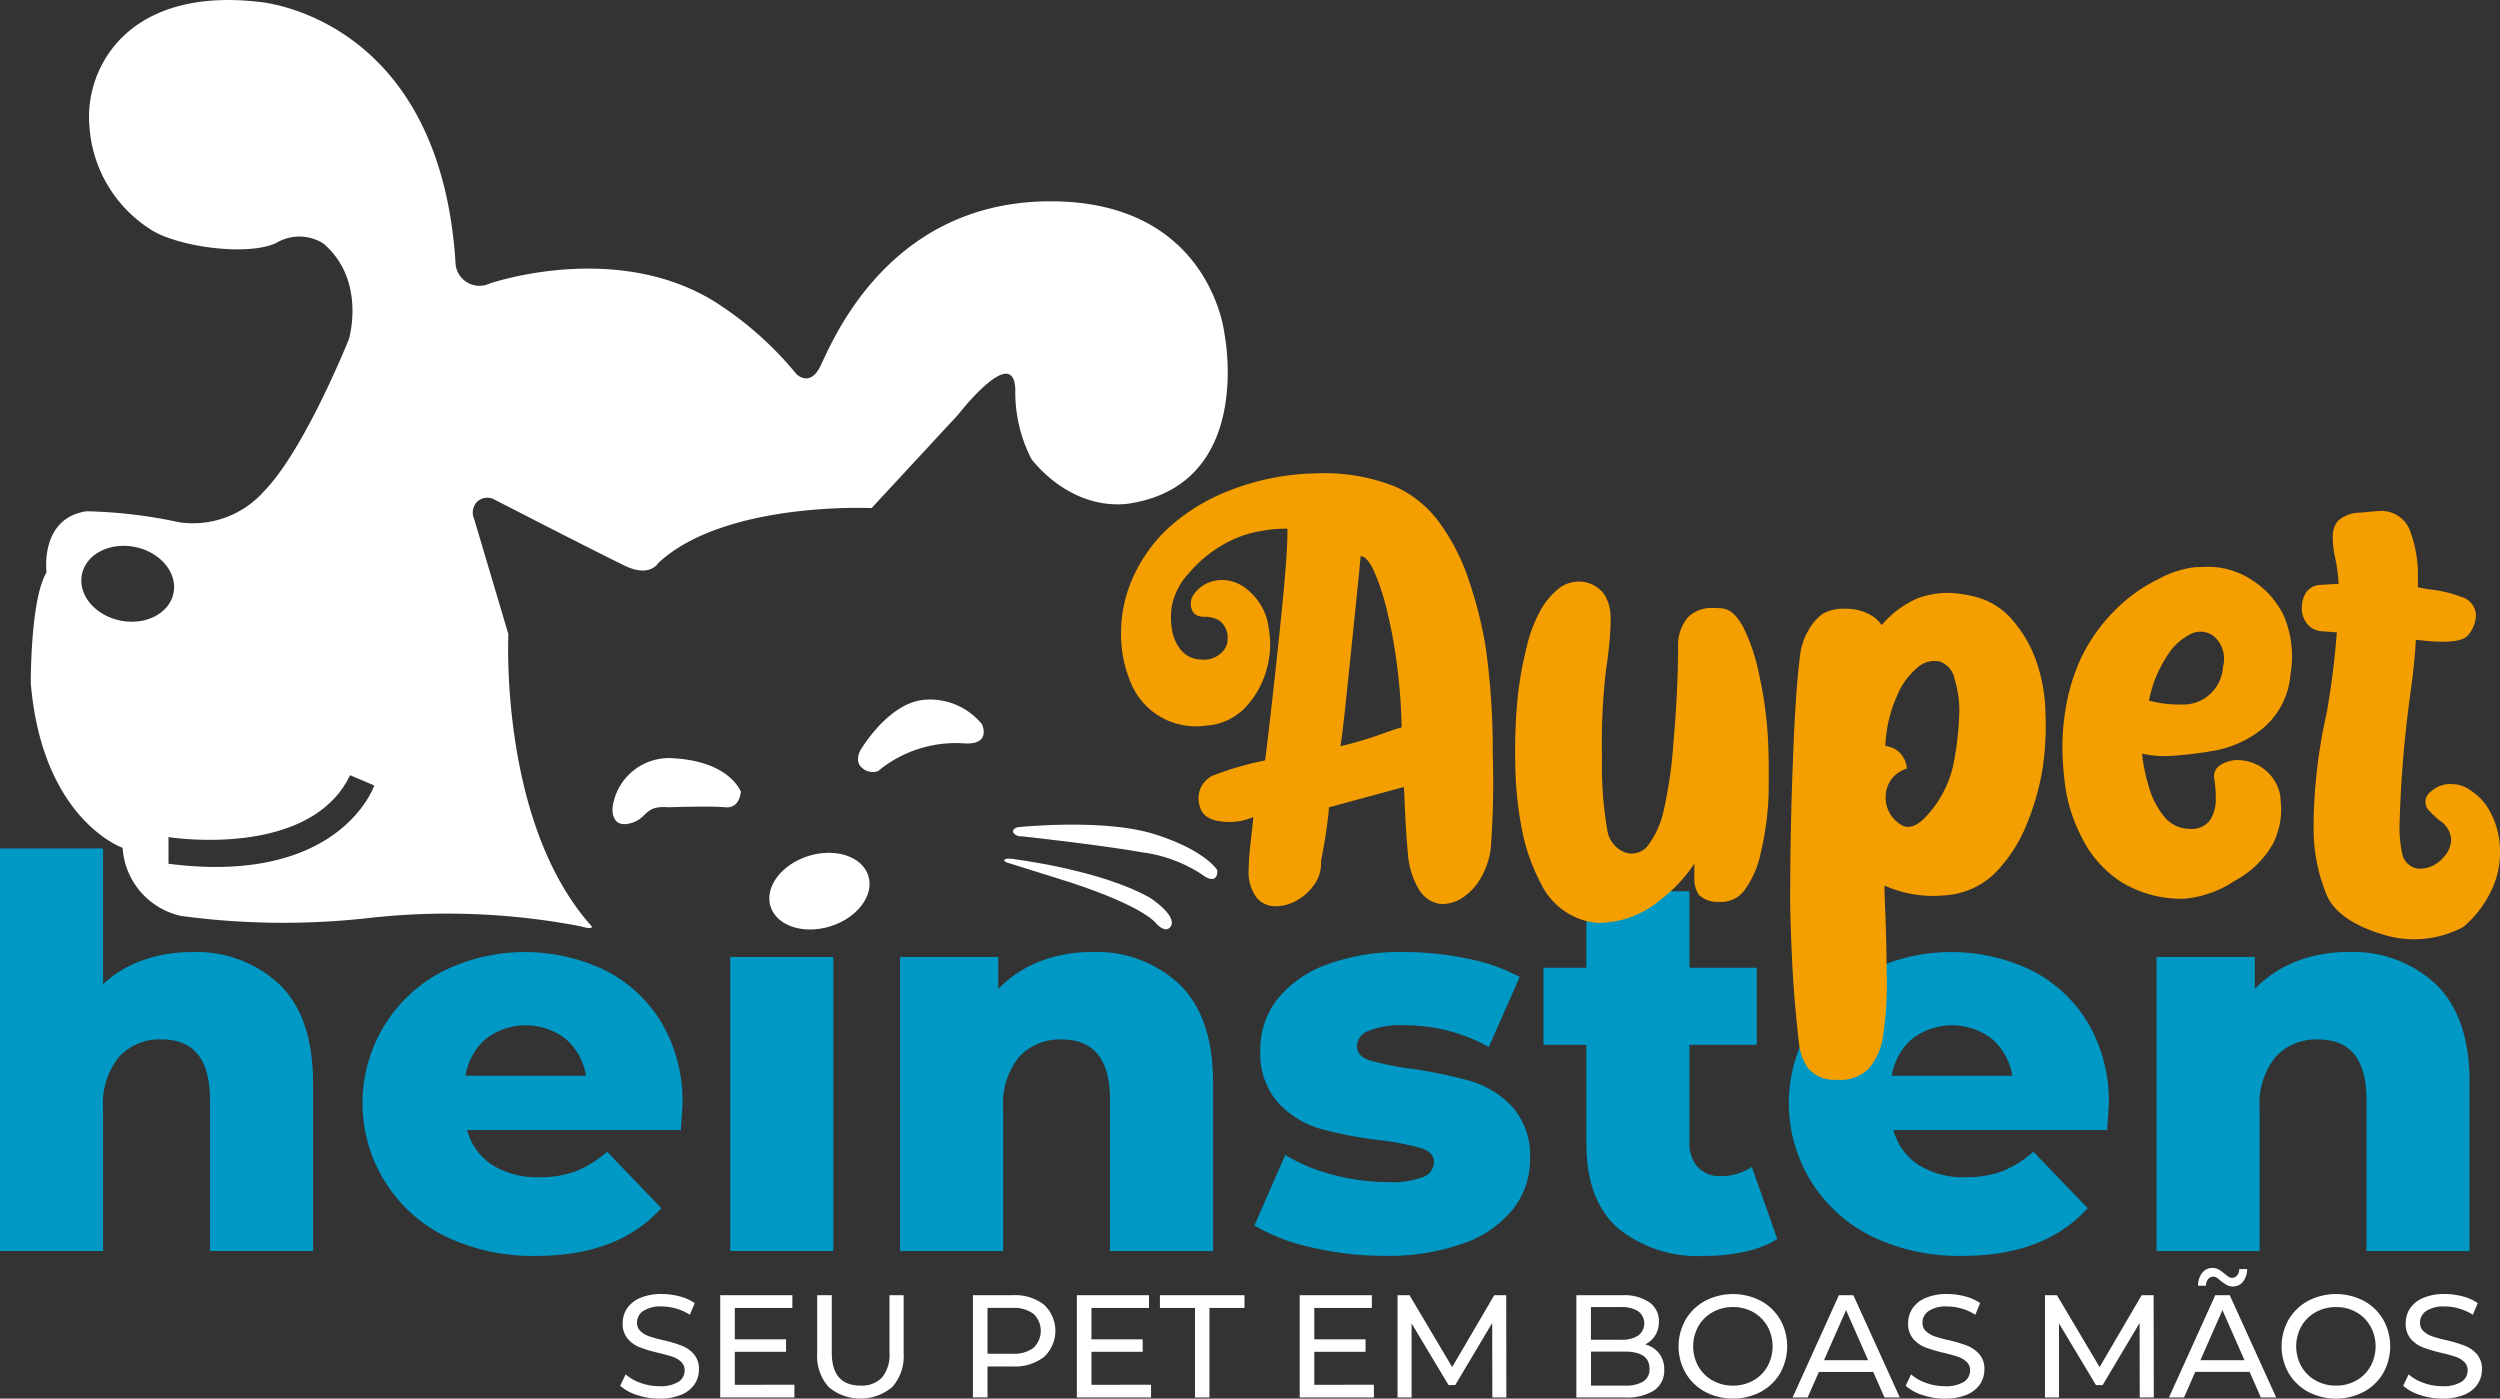 <svg xmlns="http://www.w3.org/2000/svg" width="180.534" height="101" viewBox="0 0 180.534 101">
  <rect x="0" y="0" width="180.534" height="101" fill="#333333" stroke="none"/>
  <g id="Grupo_626" data-name="Grupo 626" transform="translate(-3768.663 -2533.168)">
    <g id="Grupo_621" data-name="Grupo 621" transform="translate(3768.663 2594.437)">
      <path id="Caminho_2317" data-name="Caminho 2317" d="M3788.859,3054.83q2.409,2.35,2.41,7.09v12.146h-7.444v-10.931q0-4.348-3.487-4.348a3.982,3.982,0,0,0-3.075,1.253,5.383,5.383,0,0,0-1.156,3.762v10.264h-7.444V3045h7.444v9.795a8.134,8.134,0,0,1,2.86-1.725,10.42,10.42,0,0,1,3.526-.587A8.727,8.727,0,0,1,3788.859,3054.83Z" transform="translate(-3768.663 -3044.996)" fill="#0098c5"/>
      <path id="Caminho_2318" data-name="Caminho 2318" d="M4010.863,3120.358h-15.437a4.325,4.325,0,0,0,1.822,2.527,6.077,6.077,0,0,0,3.389.881,7.325,7.325,0,0,0,2.644-.43,7.8,7.8,0,0,0,2.253-1.41l3.918,4.074q-3.1,3.448-9.05,3.448a14.445,14.445,0,0,1-6.542-1.41,10.72,10.72,0,0,1-.235-19.119,13.37,13.37,0,0,1,11.753-.1,9.985,9.985,0,0,1,4.094,3.8,11.149,11.149,0,0,1,1.509,5.9Q4010.981,3118.6,4010.863,3120.358Zm-14.085-6.582a4.421,4.421,0,0,0-1.468,2.664h8.7a4.427,4.427,0,0,0-1.469-2.664,4.724,4.724,0,0,0-5.76,0Z" transform="translate(-3961.695 -3100.025)" fill="#0098c5"/>
      <rect id="Retângulo_152" data-name="Retângulo 152" width="7.444" height="21.235" transform="translate(52.734 7.836)" fill="#0098c5"/>
      <path id="Caminho_2319" data-name="Caminho 2319" d="M4331.822,3109.858q2.407,2.351,2.409,7.092V3129.1h-7.444v-10.931q0-4.349-3.486-4.349a3.985,3.985,0,0,0-3.076,1.254,5.381,5.381,0,0,0-1.156,3.762V3129.1h-7.444V3107.86h7.091v2.312a8.448,8.448,0,0,1,2.978-1.979,10.1,10.1,0,0,1,3.762-.685A8.727,8.727,0,0,1,4331.822,3109.858Z" transform="translate(-4246.629 -3100.025)" fill="#0098c5"/>
      <path id="Caminho_2320" data-name="Caminho 2320" d="M4529.5,3128.841a13.887,13.887,0,0,1-4.154-1.587l2.233-5.094a12.586,12.586,0,0,0,3.448,1.43,15.405,15.405,0,0,0,3.957.529,6.323,6.323,0,0,0,2.566-.372,1.167,1.167,0,0,0,.764-1.077q0-.706-.921-1a19.046,19.046,0,0,0-2.918-.568,28.742,28.742,0,0,1-4.329-.823,6.668,6.668,0,0,1-3.075-1.881,5.375,5.375,0,0,1-1.293-3.84,5.8,5.8,0,0,1,1.215-3.623,8.057,8.057,0,0,1,3.546-2.509,15.212,15.212,0,0,1,5.583-.92,22.608,22.608,0,0,1,4.584.47,13.221,13.221,0,0,1,3.8,1.332l-2.233,5.054a12.39,12.39,0,0,0-6.112-1.567,6.081,6.081,0,0,0-2.585.411,1.226,1.226,0,0,0-.823,1.077q0,.746.9,1.038a20.642,20.642,0,0,0,2.977.607,32.942,32.942,0,0,1,4.349.9,6.653,6.653,0,0,1,3,1.861,5.3,5.3,0,0,1,1.273,3.781,5.747,5.747,0,0,1-1.214,3.584,7.919,7.919,0,0,1-3.585,2.489,16.091,16.091,0,0,1-5.7.9A22.924,22.924,0,0,1,4529.5,3128.841Z" transform="translate(-4434.764 -3100.025)" fill="#0098c5"/>
      <path id="Caminho_2321" data-name="Caminho 2321" d="M4716.672,3095.965a7.484,7.484,0,0,1-2.292.9,12.712,12.712,0,0,1-2.879.313,9.148,9.148,0,0,1-6.387-2.037q-2.232-2.036-2.233-6.073v-7.13h-3.095v-5.564h3.095v-5.524h7.443v5.524h4.858v5.564h-4.858v7.052a2.5,2.5,0,0,0,.608,1.783,2.125,2.125,0,0,0,1.626.646,3.936,3.936,0,0,0,2.272-.666Z" transform="translate(-4588.325 -3067.757)" fill="#0098c5"/>
      <path id="Caminho_2322" data-name="Caminho 2322" d="M4871.294,3120.358h-15.436a4.318,4.318,0,0,0,1.822,2.527,6.079,6.079,0,0,0,3.389.881,7.331,7.331,0,0,0,2.645-.43,7.8,7.8,0,0,0,2.252-1.41l3.918,4.074q-3.1,3.448-9.05,3.448a14.442,14.442,0,0,1-6.542-1.41,10.721,10.721,0,0,1-.235-19.119,13.37,13.37,0,0,1,11.753-.1,10,10,0,0,1,4.094,3.8,11.158,11.158,0,0,1,1.508,5.9Q4871.413,3118.6,4871.294,3120.358Zm-14.085-6.582a4.422,4.422,0,0,0-1.469,2.664h8.7a4.428,4.428,0,0,0-1.47-2.664,4.724,4.724,0,0,0-5.76,0Z" transform="translate(-4719.127 -3100.025)" fill="#0098c5"/>
      <path id="Caminho_2323" data-name="Caminho 2323" d="M5089.817,3109.858q2.409,2.351,2.409,7.092V3129.1h-7.443v-10.931q0-4.349-3.488-4.349a3.986,3.986,0,0,0-3.076,1.254,5.388,5.388,0,0,0-1.155,3.762V3129.1h-7.443V3107.86h7.09v2.312a8.438,8.438,0,0,1,2.978-1.979,10.1,10.1,0,0,1,3.761-.685A8.727,8.727,0,0,1,5089.817,3109.858Z" transform="translate(-4913.888 -3100.025)" fill="#0098c5"/>
    </g>
    <g id="Grupo_622" data-name="Grupo 622" transform="translate(3813.448 2624.728)">
      <path id="Caminho_2324" data-name="Caminho 2324" d="M4144,3321.105a3.309,3.309,0,0,1-1.218-.669l.39-.823a3.239,3.239,0,0,0,1.081.617,3.973,3.973,0,0,0,1.355.237,2.445,2.445,0,0,0,1.372-.311.959.959,0,0,0,.453-.828.817.817,0,0,0-.248-.617,1.649,1.649,0,0,0-.611-.364c-.243-.084-.585-.179-1.029-.285a10.751,10.751,0,0,1-1.345-.4,2.219,2.219,0,0,1-.874-.617,1.649,1.649,0,0,1-.365-1.124,1.9,1.9,0,0,1,.312-1.065,2.141,2.141,0,0,1,.944-.76,3.836,3.836,0,0,1,1.572-.284,4.962,4.962,0,0,1,1.287.169,3.431,3.431,0,0,1,1.086.485l-.348.844a3.8,3.8,0,0,0-.992-.448,3.7,3.7,0,0,0-1.033-.153,2.278,2.278,0,0,0-1.346.327,1,1,0,0,0-.447.844.805.805,0,0,0,.253.617,1.751,1.751,0,0,0,.627.369,9.749,9.749,0,0,0,1.018.279,10.249,10.249,0,0,1,1.339.4,2.254,2.254,0,0,1,.87.612,1.607,1.607,0,0,1,.363,1.107,1.886,1.886,0,0,1-.315,1.06,2.11,2.11,0,0,1-.96.759,3.967,3.967,0,0,1-1.582.28A5.053,5.053,0,0,1,4144,3321.105Z" transform="translate(-4142.779 -3311.925)" fill="#fff"/>
      <path id="Caminho_2325" data-name="Caminho 2325" d="M4208.485,3320.981v.918h-5.357v-7.383h5.21v.917h-4.155v2.268h3.7v.9h-3.7v2.384Z" transform="translate(-4195.904 -3312.544)" fill="#fff"/>
      <path id="Caminho_2326" data-name="Caminho 2326" d="M4262.451,3321.14a3.334,3.334,0,0,1-.822-2.426v-4.2h1.055v4.155q0,2.373,2.077,2.373a2,2,0,0,0,1.551-.585,2.568,2.568,0,0,0,.538-1.788v-4.155h1.023v4.2a3.331,3.331,0,0,1-.823,2.431,3.564,3.564,0,0,1-4.6-.005Z" transform="translate(-4247.402 -3312.544)" fill="#fff"/>
      <path id="Caminho_2327" data-name="Caminho 2327" d="M4360.678,3315.2a2.577,2.577,0,0,1,0,3.775,3.415,3.415,0,0,1-2.256.686H4356.6v2.236h-1.055v-7.383h2.879A3.417,3.417,0,0,1,4360.678,3315.2Zm-.759,3.116a1.695,1.695,0,0,0,0-2.457,2.382,2.382,0,0,0-1.53-.427H4356.6v3.312h1.792A2.382,2.382,0,0,0,4359.919,3318.319Z" transform="translate(-4330.073 -3312.544)" fill="#fff"/>
      <path id="Caminho_2328" data-name="Caminho 2328" d="M4423.628,3320.981v.918h-5.358v-7.383h5.21v.917h-4.156v2.268h3.7v.9h-3.7v2.384Z" transform="translate(-4385.292 -3312.544)" fill="#fff"/>
      <path id="Caminho_2329" data-name="Caminho 2329" d="M4470.932,3315.434H4468.4v-.917h6.106v.917h-2.531v6.465h-1.044Z" transform="translate(-4429.422 -3312.544)" fill="#fff"/>
      <path id="Caminho_2330" data-name="Caminho 2330" d="M4558.071,3320.981v.918h-5.357v-7.383h5.209v.917h-4.155v2.268h3.7v.9h-3.7v2.384Z" transform="translate(-4503.642 -3312.544)" fill="#fff"/>
      <path id="Caminho_2331" data-name="Caminho 2331" d="M4618.586,3321.9l-.01-5.379-2.669,4.482h-.485l-2.668-4.45v5.347h-1.013v-7.383h.865l3.08,5.189,3.037-5.189h.865l.01,7.383Z" transform="translate(-4555.604 -3312.544)" fill="#fff"/>
      <path id="Caminho_2332" data-name="Caminho 2332" d="M4725.557,3318.719a1.862,1.862,0,0,1,.369,1.187,1.708,1.708,0,0,1-.722,1.477,3.6,3.6,0,0,1-2.1.517h-3.523v-7.383h3.312a3.265,3.265,0,0,1,1.956.506,1.641,1.641,0,0,1,.691,1.4,1.823,1.823,0,0,1-.269,1,1.754,1.754,0,0,1-.722.644A1.887,1.887,0,0,1,4725.557,3318.719Zm-4.924-3.348v2.362h2.161a2.191,2.191,0,0,0,1.25-.3,1.1,1.1,0,0,0,0-1.761,2.191,2.191,0,0,0-1.25-.3Zm3.775,5.378a1.029,1.029,0,0,0,.455-.928q0-1.234-1.8-1.234h-2.425v2.458h2.425A2.5,2.5,0,0,0,4724.408,3320.75Z" transform="translate(-4650.531 -3312.544)" fill="#fff"/>
      <path id="Caminho_2333" data-name="Caminho 2333" d="M4783.168,3320.874a3.627,3.627,0,0,1-1.409-1.355,3.9,3.9,0,0,1,0-3.86,3.627,3.627,0,0,1,1.409-1.355,4.359,4.359,0,0,1,4.018,0,3.6,3.6,0,0,1,1.4,1.35,3.954,3.954,0,0,1,0,3.87,3.6,3.6,0,0,1-1.4,1.35,4.361,4.361,0,0,1-4.018,0Zm3.474-.817a2.712,2.712,0,0,0,1.023-1.018,3,3,0,0,0,0-2.9,2.707,2.707,0,0,0-1.023-1.017,2.89,2.89,0,0,0-1.461-.369,2.946,2.946,0,0,0-1.47.369,2.682,2.682,0,0,0-1.034,1.017,2.992,2.992,0,0,0,0,2.9,2.687,2.687,0,0,0,1.034,1.018,2.953,2.953,0,0,0,1.47.369A2.9,2.9,0,0,0,4786.642,3320.056Z" transform="translate(-4704.818 -3311.925)" fill="#fff"/>
      <path id="Caminho_2334" data-name="Caminho 2334" d="M4855.877,3320.054h-3.923l-.812,1.845h-1.086l3.343-7.383h1.044l3.354,7.383h-1.107Zm-.369-.844-1.593-3.617-1.592,3.617Z" transform="translate(-4765.39 -3312.544)" fill="#fff"/>
      <path id="Caminho_2335" data-name="Caminho 2335" d="M4919.464,3321.105a3.308,3.308,0,0,1-1.218-.669l.392-.823a3.219,3.219,0,0,0,1.081.617,3.963,3.963,0,0,0,1.355.237,2.438,2.438,0,0,0,1.371-.311.959.959,0,0,0,.453-.828.815.815,0,0,0-.248-.617,1.651,1.651,0,0,0-.611-.364q-.365-.127-1.029-.285a10.636,10.636,0,0,1-1.345-.4,2.219,2.219,0,0,1-.875-.617,1.648,1.648,0,0,1-.364-1.124,1.9,1.9,0,0,1,.311-1.065,2.14,2.14,0,0,1,.944-.76,3.835,3.835,0,0,1,1.572-.284,4.955,4.955,0,0,1,1.286.169,3.4,3.4,0,0,1,1.086.485l-.348.844a3.79,3.79,0,0,0-.991-.448,3.707,3.707,0,0,0-1.033-.153,2.276,2.276,0,0,0-1.345.327,1,1,0,0,0-.448.844.809.809,0,0,0,.252.617,1.76,1.76,0,0,0,.628.369,9.729,9.729,0,0,0,1.018.279,10.215,10.215,0,0,1,1.339.4,2.259,2.259,0,0,1,.871.612,1.608,1.608,0,0,1,.364,1.107,1.888,1.888,0,0,1-.317,1.06,2.113,2.113,0,0,1-.959.759,3.968,3.968,0,0,1-1.582.28A5.048,5.048,0,0,1,4919.464,3321.105Z" transform="translate(-4825.417 -3311.925)" fill="#fff"/>
      <path id="Caminho_2336" data-name="Caminho 2336" d="M5009.138,3321.9l-.011-5.379-2.668,4.482h-.485l-2.668-4.45v5.347h-1.012v-7.383h.864l3.081,5.189,3.036-5.189h.865l.011,7.383Z" transform="translate(-4899.404 -3312.544)" fill="#fff"/>
      <path id="Caminho_2337" data-name="Caminho 2337" d="M5082.914,3305.551h-3.924l-.811,1.845h-1.088l3.344-7.383h1.044l3.354,7.383h-1.107Zm-1.65-6.276a4.237,4.237,0,0,1-.46-.316,1.656,1.656,0,0,0-.273-.216.451.451,0,0,0-.233-.069.474.474,0,0,0-.379.175.755.755,0,0,0-.158.48h-.569a1.55,1.55,0,0,1,.3-.939.952.952,0,0,1,1.182-.237,3.3,3.3,0,0,1,.448.321,3.506,3.506,0,0,0,.285.217.4.4,0,0,0,.222.068.482.482,0,0,0,.379-.168.729.729,0,0,0,.158-.465h.569a1.487,1.487,0,0,1-.3.913.9.9,0,0,1-.732.343A.867.867,0,0,1,5081.263,3299.275Zm1.281,5.432-1.593-3.617-1.591,3.617Z" transform="translate(-4965.247 -3298.042)" fill="#fff"/>
      <path id="Caminho_2338" data-name="Caminho 2338" d="M5146.938,3320.874a3.635,3.635,0,0,1-1.408-1.355,3.909,3.909,0,0,1,0-3.86,3.635,3.635,0,0,1,1.408-1.355,4.361,4.361,0,0,1,4.019,0,3.59,3.59,0,0,1,1.4,1.35,3.947,3.947,0,0,1,0,3.87,3.588,3.588,0,0,1-1.4,1.35,4.363,4.363,0,0,1-4.019,0Zm3.475-.817a2.7,2.7,0,0,0,1.023-1.018,3,3,0,0,0,0-2.9,2.7,2.7,0,0,0-1.023-1.017,2.885,2.885,0,0,0-1.459-.369,2.956,2.956,0,0,0-1.472.369,2.693,2.693,0,0,0-1.033,1.017,3,3,0,0,0,0,2.9,2.7,2.7,0,0,0,1.033,1.018,2.963,2.963,0,0,0,1.472.369A2.892,2.892,0,0,0,5150.412,3320.056Z" transform="translate(-5025.044 -3311.925)" fill="#fff"/>
      <path id="Caminho_2339" data-name="Caminho 2339" d="M5219.626,3321.105a3.3,3.3,0,0,1-1.219-.669l.391-.823a3.227,3.227,0,0,0,1.081.617,3.972,3.972,0,0,0,1.355.237,2.441,2.441,0,0,0,1.371-.311.958.958,0,0,0,.453-.828.814.814,0,0,0-.248-.617,1.643,1.643,0,0,0-.611-.364q-.365-.127-1.028-.285a10.683,10.683,0,0,1-1.346-.4,2.224,2.224,0,0,1-.875-.617,1.651,1.651,0,0,1-.363-1.124,1.9,1.9,0,0,1,.31-1.065,2.138,2.138,0,0,1,.945-.76,3.833,3.833,0,0,1,1.571-.284,4.975,4.975,0,0,1,1.288.169,3.431,3.431,0,0,1,1.086.485l-.349.844a3.789,3.789,0,0,0-.992-.448,3.7,3.7,0,0,0-1.033-.153,2.277,2.277,0,0,0-1.345.327,1,1,0,0,0-.448.844.808.808,0,0,0,.252.617,1.77,1.77,0,0,0,.627.369,9.777,9.777,0,0,0,1.019.279,10.215,10.215,0,0,1,1.339.4,2.254,2.254,0,0,1,.87.612,1.608,1.608,0,0,1,.364,1.107,1.88,1.88,0,0,1-.317,1.06,2.115,2.115,0,0,1-.959.759,3.972,3.972,0,0,1-1.582.28A5.042,5.042,0,0,1,5219.626,3321.105Z" transform="translate(-5089.647 -3311.925)" fill="#fff"/>
    </g>
    <g id="Grupo_624" data-name="Grupo 624" transform="translate(3849.614 2567.341)">
      <g id="Grupo_623" data-name="Grupo 623" transform="translate(0 0)">
        <path id="Caminho_2340" data-name="Caminho 2340" d="M4459.917,2842.773a9.025,9.025,0,0,1-.084.909q-.087.682-.219,1.5c-.088.542-.177,1.023-.265,1.439v.228a2.6,2.6,0,0,1-.417,1.4,3.731,3.731,0,0,1-1.28,1.212,3.129,3.129,0,0,1-1.581.455,1.762,1.762,0,0,1-1.363-.607,3.075,3.075,0,0,1-.588-2.008,21.026,21.026,0,0,1,.17-2.217q.1-.814.169-1.61a4.375,4.375,0,0,1-2.273.322q-1.248-.133-1.534-.929a1.947,1.947,0,0,1-.028-1.42,1.879,1.879,0,0,1,.9-.966,23.569,23.569,0,0,1,3.789-1.1q.094-.72.378-3.183t.6-5.456q.313-2.993.474-4.926t.161-3.164a8.855,8.855,0,0,0-1.875.161,7.95,7.95,0,0,0-2.861,1.042,9.231,9.231,0,0,0-2.434,2.065,4.8,4.8,0,0,0-1.183,2.331,5.1,5.1,0,0,0,.075,1.98,2.884,2.884,0,0,0,.682,1.288,1.921,1.921,0,0,0,1.365.577,1.762,1.762,0,0,0,1.344-.388,1.438,1.438,0,0,0,.55-.853c.011-.24.019-.373.019-.4a1.547,1.547,0,0,0-.606-1.175,1.982,1.982,0,0,0-1.09-.265c-.5-.013-.8-.2-.9-.55a1.18,1.18,0,0,1,.038-.89,2.4,2.4,0,0,1,.92-.91,2.655,2.655,0,0,1,1.458-.3,2.862,2.862,0,0,1,1.732.8,4.143,4.143,0,0,1,1.317,2.15,9.8,9.8,0,0,1,.2,1.677,6.757,6.757,0,0,1-.284,1.914,6.459,6.459,0,0,1-1.544,2.689,4.285,4.285,0,0,1-2.861,1.279,5.058,5.058,0,0,1-5.333-3,9,9,0,0,1-.748-3.808,9.8,9.8,0,0,1,.872-3.921,11.183,11.183,0,0,1,2.378-3.391,14.141,14.141,0,0,1,4.755-2.927,17.826,17.826,0,0,1,6.128-1.174,13.745,13.745,0,0,1,5.711.976,8.011,8.011,0,0,1,3.127,2.557,15,15,0,0,1,2.1,4.054,30.164,30.164,0,0,1,1.26,4.963,53.658,53.658,0,0,1,.511,7.664,65.251,65.251,0,0,1-.141,6.848,5.573,5.573,0,0,1-.758,2.217,4.075,4.075,0,0,1-1.308,1.383,2.673,2.673,0,0,1-1.383.436,2.525,2.525,0,0,1-.3-.019,2.172,2.172,0,0,1-1.42-.994,5.8,5.8,0,0,1-.816-2.624c-.05-.5-.1-1.124-.142-1.856s-.079-1.39-.1-1.97-.044-.909-.057-.985Zm.833-4.414a27.887,27.887,0,0,0,3.3-1q.68-.245,1.118-.36a40.189,40.189,0,0,0-.314-4.348,35.891,35.891,0,0,0-.719-3.988,16.893,16.893,0,0,0-.948-2.918q-.5-1.1-.975-1.117l-.189,1.951q-.19,1.838-.446,4.348t-.482,4.641Q4460.865,2837.7,4460.751,2838.359Z" transform="translate(-4444.903 -2818.644)" fill="#f59e00"/>
        <path id="Caminho_2341" data-name="Caminho 2341" d="M4694.461,2888.891a3.189,3.189,0,0,1,.7-2.2,2.42,2.42,0,0,1,1.819-.682c.227,0,.467.013.719.038q.835.133,1.488,1.393a13.578,13.578,0,0,1,1.1,3.258,29.687,29.687,0,0,1,.605,3.894q.16,1.893.1,5.02a21.464,21.464,0,0,1-.567,4.1,6.817,6.817,0,0,1-1.2,2.719,2.1,2.1,0,0,1-1.857.8,1.9,1.9,0,0,1-1.421-.521,2.207,2.207,0,0,1-.312-1.288v-.947a10.868,10.868,0,0,1-2.4,2.576,7.362,7.362,0,0,1-2.566,1.411,8.024,8.024,0,0,1-1.961.294,4.841,4.841,0,0,1-2.046-.606,5.085,5.085,0,0,1-2.111-2.245,13.914,13.914,0,0,1-1.347-3.8,25.732,25.732,0,0,1-.5-4.812,40.1,40.1,0,0,1,.152-4.632,25.976,25.976,0,0,1,.673-3.837,9.758,9.758,0,0,1,.928-2.51,5.159,5.159,0,0,1,1.327-1.658,2.322,2.322,0,0,1,1.4-.549h.246a2.265,2.265,0,0,1,1.743.985,3.176,3.176,0,0,1,.4,1.3c.012.373.02.584.02.635a29.354,29.354,0,0,1-.333,3.41,45.68,45.68,0,0,0-.293,6.346,26.835,26.835,0,0,0,.379,5.257,2.041,2.041,0,0,0,1.3,1.629,1.487,1.487,0,0,0,1.677-.559,6.6,6.6,0,0,0,1.061-2.311,32.061,32.061,0,0,0,.739-5.048Q4694.441,2892.206,4694.461,2888.891Z" transform="translate(-4654.23 -2876.279)" fill="#f59e00"/>
        <path id="Caminho_2342" data-name="Caminho 2342" d="M4849.874,2893.473a3.6,3.6,0,0,1,1.032-1.193,3,3,0,0,1,1.64-.36h.208a3.485,3.485,0,0,1,1.468.379,2.346,2.346,0,0,1,.938.8,7.073,7.073,0,0,1,2.661-1.961,6.662,6.662,0,0,1,2-.369,8.772,8.772,0,0,1,2.236.322,5.19,5.19,0,0,1,2.519,1.61,9.127,9.127,0,0,1,1.714,2.908,12.148,12.148,0,0,1,.7,3.9,20.906,20.906,0,0,1-.2,3.874,18.166,18.166,0,0,1-1.221,4.253,10.627,10.627,0,0,1-2.255,3.4,5.7,5.7,0,0,1-3.647,1.582,8.561,8.561,0,0,1-4.3-.71q-.019.152.057,2t.1,4.547a24.924,24.924,0,0,1-.266,4.31,4.419,4.419,0,0,1-1.088,2.416,2.934,2.934,0,0,1-2.292.748,2.444,2.444,0,0,1-2.027-.824,3.71,3.71,0,0,1-.654-1.733q-.379-3.259-.512-6.195t-.133-4.149q0-5.267.209-10.4.171-4.736.512-7.407A4.492,4.492,0,0,1,4849.874,2893.473Zm6.517,13.924q.946.8,2.226-.758a7.967,7.967,0,0,0,1.677-3.278,21.622,21.622,0,0,0,.474-4.111,7.665,7.665,0,0,0-.332-2.217,1.686,1.686,0,0,0-1.061-1.3,1.828,1.828,0,0,0-1.543.36,5.207,5.207,0,0,0-1.544,2.065,9.762,9.762,0,0,0-.862,3.665,2,2,0,0,1,.739.256,1.634,1.634,0,0,1,.455.417,1.866,1.866,0,0,1,.247.446,1.748,1.748,0,0,1,.094.36l.02.152a2.389,2.389,0,0,0-.985.615,2.174,2.174,0,0,0-.549,1.43v.152A2.274,2.274,0,0,0,4856.391,2907.4Z" transform="translate(-4800.228 -2882.131)" fill="#f59e00"/>
        <path id="Caminho_2343" data-name="Caminho 2343" d="M5014.126,2881.764a12.527,12.527,0,0,1,2.406-3.448,11.556,11.556,0,0,1,3.211-2.33,7.388,7.388,0,0,1,2.634-.862l.938-.028a5.737,5.737,0,0,1,3.2.966,6.212,6.212,0,0,1,2.293,2.577,7.47,7.47,0,0,1,.482,4.2,5.644,5.644,0,0,1-1.97,3.9,7.716,7.716,0,0,1-3.675,1.658,27.149,27.149,0,0,1-3.117.36,7.2,7.2,0,0,1-1.952-.17,11.114,11.114,0,0,0,.436,2.216,6.008,6.008,0,0,0,1.146,2.321,2.341,2.341,0,0,0,1.828.891,1.628,1.628,0,0,0,1.5-.635,2.768,2.768,0,0,0,.407-1.563,8.224,8.224,0,0,0-.114-1.44.934.934,0,0,1,.408-.938,2.311,2.311,0,0,1,1.582-.369,3.133,3.133,0,0,1,2.775,2.51q.075.814.076,1.042a5.752,5.752,0,0,1-.568,2.425,6.887,6.887,0,0,1-2.785,2.719,7.714,7.714,0,0,1-3.675,1.3,8.31,8.31,0,0,1-4.575-1.24,8.07,8.07,0,0,1-2.8-3.183,11.5,11.5,0,0,1-1.193-3.685,23.754,23.754,0,0,1-.208-2.766,17.3,17.3,0,0,1,.171-2.425A14.36,14.36,0,0,1,5014.126,2881.764Zm4.945,2.993a8.432,8.432,0,0,0,2.321.284,2.88,2.88,0,0,0,3.021-2.719,2.177,2.177,0,0,0-.53-2.093,1.555,1.555,0,0,0-1.706-.322,4.178,4.178,0,0,0-1.837,1.686A8.8,8.8,0,0,0,5019.071,2884.757Z" transform="translate(-4944.835 -2868.338)" fill="#f59e00"/>
        <path id="Caminho_2344" data-name="Caminho 2344" d="M5163.007,2871.944q-3.06-.947-3.913-2.709a12.45,12.45,0,0,1-.994-4.764,37.555,37.555,0,0,1,.938-8.459,57.632,57.632,0,0,0,.739-5.854l-.986-.076a1.487,1.487,0,0,1-1.183-.578,1.753,1.753,0,0,1-.351-1.241,1.9,1.9,0,0,1,.379-1.089,1.326,1.326,0,0,1,.948-.445c.58-.038,1.022-.063,1.325-.076a12.422,12.422,0,0,0-.246-1.856,7.115,7.115,0,0,1-.18-1.582,1.7,1.7,0,0,1,.4-1.137,2.484,2.484,0,0,1,1.61-.568q1.222-.123,1.487-.123a2.212,2.212,0,0,1,2.141,1.591,9.032,9.032,0,0,1,.511,3.24v.682l.8.151a8.957,8.957,0,0,1,2.349.55,1.414,1.414,0,0,1,1.043,1.307,2.29,2.29,0,0,1-.587,1.468q-.587.711-3.751.313-.076,1.534-.379,3.751a86.665,86.665,0,0,0-.8,9.586,9.112,9.112,0,0,0,.189,2.1,1.343,1.343,0,0,0,1.307,1.1,2.253,2.253,0,0,0,1.668-.814,1.95,1.95,0,0,0,.568-1.326,1.848,1.848,0,0,0-.891-1.383,7.436,7.436,0,0,1-.653-.616.906.906,0,0,1,.1-1.449,2.02,2.02,0,0,1,1.326-.531c.037,0,.2.01.493.029a2.5,2.5,0,0,1,1.136.512,4,4,0,0,1,1.138,1.184,5.975,5.975,0,0,1,.871,3.22,6.172,6.172,0,0,1-.53,2.539,7.778,7.778,0,0,1-2.122,2.842A7.562,7.562,0,0,1,5163.007,2871.944Z" transform="translate(-5071.978 -2838.664)" fill="#f59e00"/>
      </g>
    </g>
    <g id="Grupo_625" data-name="Grupo 625" transform="translate(3770.884 2533.168)">
      <path id="Caminho_2345" data-name="Caminho 2345" d="M3873.419,2557.252s-1.021-9.679-12.788-9.546-15.673,10.524-16.429,11.978-1.687.5-1.687.5a24.819,24.819,0,0,0-5.372-4.884c-6.3-4.307-14.371-2.427-16.754-1.672a1.734,1.734,0,0,1-2.5-1.569c-1.184-17.879-14.268-18.767-14.268-18.767-9.5-1.051-12.521,4.87-12.166,8.954a9.554,9.554,0,0,0,4.374,7.46c1.82,1.243,6.948,2.009,9.114,1.01a3.24,3.24,0,0,1,3.415.041c3.109,2.664,1.836,6.9,1.836,6.9s-3.167,7.933-6.1,10.952a6.87,6.87,0,0,1-6.128,2.279,34.818,34.818,0,0,0-6.719-.8c-3.4.5-2.886,4.411-2.886,4.411-1.17,1.909-1.14,7.992-1.14,7.992.829,9.887,6.631,11.9,6.631,11.9a5.391,5.391,0,0,0,4.2,4.914,55.134,55.134,0,0,0,13.646.147,51,51,0,0,1,15.23.607c.962.281.8,0,.8,0-6.7-7.46-6.016-21.091-6.016-21.091l-2.464-8.3a1.138,1.138,0,0,1,.2-1.265,1.082,1.082,0,0,1,1.132-.222s7.815,4.019,9.591,4.862,2.368-.222,2.368-.222c4.8-4.47,15.4-3.963,15.4-3.963l6.261-6.76s4.007-5.173,4.118-1.8a10.538,10.538,0,0,0,1.155,5s2.634,3.67,6.9,3.256C3875.669,2568.249,3873.419,2557.252,3873.419,2557.252Zm-79.747,20.724c-1.825-.378-3.059-1.872-2.755-3.337s2.028-2.346,3.854-1.968,3.059,1.872,2.755,3.336S3795.5,2578.354,3793.672,2577.976Zm3.495,17.566v-1.924s10.182,1.628,13.113-4.47l1.746.74S3809.6,2597.14,3797.167,2595.542Z" transform="translate(-3787.22 -2533.167)" fill="#fff"/>
      <path id="Caminho_2346" data-name="Caminho 2346" d="M4142.2,2994.123s3.019-.111,4.107,0,1.132-1.132,1.132-1.132-.777-2.154-4.773-2.4a4.107,4.107,0,0,0-4.484,3.537s-.175,1.48,1.2,1.17S4140.383,2993.968,4142.2,2994.123Z" transform="translate(-4096.166 -2935.826)" fill="#fff"/>
      <path id="Caminho_2347" data-name="Caminho 2347" d="M4287.712,2960.346a8.8,8.8,0,0,1,6.067-2.012c2.191.207,1.44-1.369,1.44-1.369a4.84,4.84,0,0,0-4.075-1.776c-2.685.155-4.717,3.674-4.717,3.674s-.443.777.134,1.254A1.154,1.154,0,0,0,4287.712,2960.346Z" transform="translate(-4226.526 -2904.662)" fill="#fff"/>
      <ellipse id="Elipse_1" data-name="Elipse 1" cx="3.7" cy="2.66" rx="3.7" ry="2.66" transform="translate(52.627 62.921) rotate(-17.394)" fill="#fff"/>
      <path id="Caminho_2348" data-name="Caminho 2348" d="M4380.1,3030.827s6.182-.66,9.868.49,4.562,2.594,4.562,2.594.085.493-.246.626-.864-.307-.864-.307a10.323,10.323,0,0,0-4.359-1.6c-3.022-.537-8.642-1.149-8.642-1.149a.677.677,0,0,1-.583-.228C4379.646,3030.978,4380.1,3030.827,4380.1,3030.827Z" transform="translate(-4308.854 -2971.088)" fill="#fffffe"/>
      <path id="Caminho_2349" data-name="Caminho 2349" d="M4375.086,3051.168c.042.017,6.388.783,9.962,2.842,1.764,1.233,1.67,1.935,1.294,2.181s-.9-.351-.9-.351-.75-1.181-6.2-2.974c-4.3-1.342-4.371-1.369-4.371-1.369s-.481-.115-.408-.258S4375.086,3051.168,4375.086,3051.168Z" transform="translate(-4304.163 -2989.143)" fill="#fffffe"/>
    </g>
  </g>
</svg>
